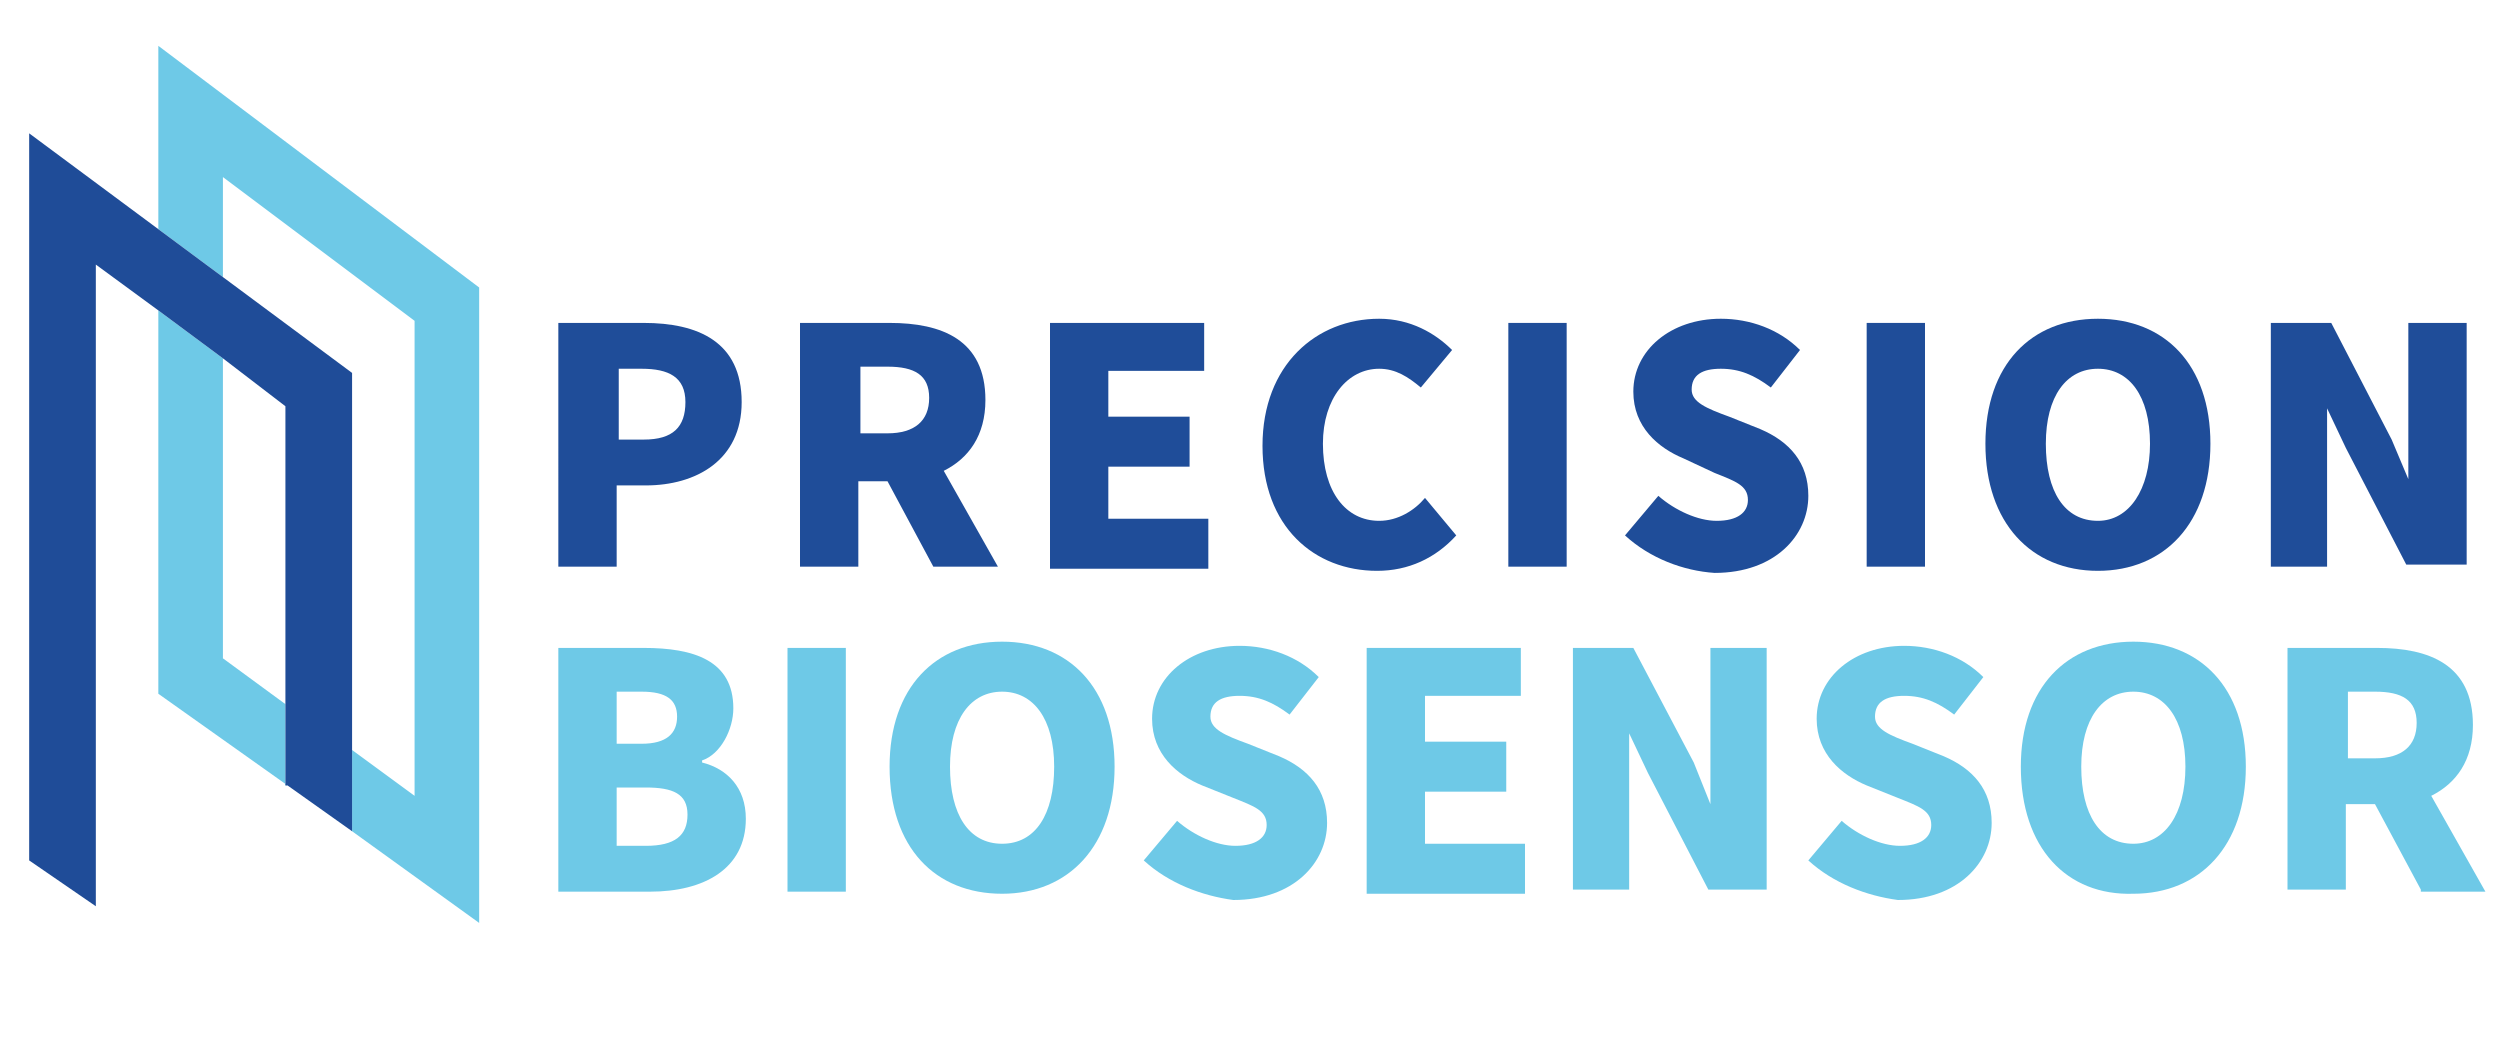 <?xml version="1.0" encoding="utf-8"?>
<!-- Generator: Adobe Illustrator 27.0.0, SVG Export Plug-In . SVG Version: 6.00 Build 0)  -->
<svg version="1.1" id="레이어_1" xmlns="http://www.w3.org/2000/svg" xmlns:xlink="http://www.w3.org/1999/xlink" x="0px"
	 y="0px" viewBox="0 0 120 50" style="enable-background:new 0 0 120 50;" xml:space="preserve">
<style type="text/css">
	.st0{fill:none;}
	.st1{fill:#6EC9E7;}
	.st2{fill:#1F4C98;}
	.st3{fill:#1F4D99;}
</style>
<g>
	<polygon class="st0" points="16.9,36 19.9,38.2 19.9,15.4 10.7,8.5 10.7,13.3 16.9,17.9 	"/>
	<polygon class="st0" points="10.7,17.2 10.7,31.6 13.7,33.8 13.7,19.5 	"/>
	<polygon class="st1" points="23,13.8 7.6,2.2 7.6,11 10.7,13.3 10.7,8.5 19.9,15.4 19.9,38.2 16.9,36 16.9,36.7 16.9,36.7 
		16.9,36.9 16.9,39.9 23,44.3 	"/>
	<polygon class="st1" points="13.7,36.9 13.7,33.8 10.7,31.6 10.7,17.2 7.6,14.9 7.6,33.3 13.8,37.7 13.7,37.7 	"/>
	<polygon class="st2" points="16.9,39.9 16.9,39.9 13.8,37.7 	"/>
	<polygon class="st2" points="16.9,35.8 16.9,35.8 16.9,36.1 	"/>
	<polygon class="st2" points="16.9,17.9 10.7,13.3 7.6,11 1.4,6.4 1.4,41.3 4.6,43.5 4.6,12.7 7.6,14.9 10.7,17.2 13.7,19.5 
		13.7,33.8 13.7,36.8 13.7,36.9 13.7,37.7 13.8,37.7 16.9,39.9 16.9,36.9 16.9,36.7 16.9,36 	"/>
	<path class="st3" d="M26.8,15.5h4.1c2.6,0,4.7,0.9,4.7,3.8c0,2.8-2.2,4-4.6,4h-1.4v3.9h-2.8V15.5z M30.9,21.1c1.4,0,2-0.6,2-1.8
		c0-1.2-0.8-1.6-2.1-1.6h-1.1v3.4H30.9z"/>
	<path class="st3" d="M44.8,27.2l-2.2-4.1h-1.4v4.1h-2.8V15.5h4.3c2.5,0,4.6,0.8,4.6,3.7c0,1.7-0.8,2.8-2,3.4l2.6,4.6H44.8z
		 M41.3,20.8h1.3c1.3,0,2-0.6,2-1.7c0-1.1-0.7-1.5-2-1.5h-1.3V20.8z"/>
	<path class="st3" d="M50.4,15.5h7.4v2.3h-4.6V20h3.9v2.4h-3.9v2.5H58v2.4h-7.6V15.5z"/>
	<path class="st3" d="M60.6,21.4c0-3.9,2.6-6.1,5.6-6.1c1.5,0,2.7,0.7,3.5,1.5l-1.5,1.8c-0.6-0.5-1.2-0.9-2-0.9
		c-1.5,0-2.7,1.4-2.7,3.6c0,2.3,1.1,3.7,2.7,3.7c0.9,0,1.7-0.5,2.2-1.1l1.5,1.8c-1,1.1-2.3,1.7-3.8,1.7
		C63.1,27.4,60.6,25.3,60.6,21.4z"/>
	<path class="st3" d="M72.4,15.5h2.8v11.7h-2.8V15.5z"/>
	<path class="st3" d="M78,25.7l1.6-1.9c0.8,0.7,1.9,1.2,2.8,1.2c1,0,1.5-0.4,1.5-1c0-0.7-0.6-0.9-1.6-1.3L80.8,22
		c-1.2-0.5-2.4-1.5-2.4-3.2c0-2,1.8-3.5,4.2-3.5c1.4,0,2.8,0.5,3.8,1.5L85,18.6c-0.8-0.6-1.5-0.9-2.4-0.9c-0.9,0-1.4,0.3-1.4,1
		c0,0.6,0.7,0.9,1.8,1.3l1.5,0.6c1.4,0.6,2.3,1.6,2.3,3.2c0,1.9-1.6,3.7-4.5,3.7C80.8,27.4,79.2,26.8,78,25.7z"/>
	<path class="st3" d="M89.6,15.5h2.8v11.7h-2.8V15.5z"/>
	<path class="st3" d="M95.3,21.3c0-3.8,2.2-6,5.4-6c3.2,0,5.4,2.2,5.4,6c0,3.8-2.2,6.1-5.4,6.1C97.5,27.4,95.3,25.1,95.3,21.3z
		 M103.2,21.3c0-2.3-1-3.6-2.5-3.6c-1.5,0-2.5,1.3-2.5,3.6c0,2.3,0.9,3.7,2.5,3.7C102.2,25,103.2,23.5,103.2,21.3z"/>
	<path class="st1" d="M26.8,31.1h4.1c2.4,0,4.3,0.6,4.3,2.9c0,1-0.6,2.2-1.5,2.5v0.1c1.2,0.3,2.1,1.2,2.1,2.7c0,2.4-2,3.5-4.6,3.5
		h-4.4V31.1z M30.8,35.7c1.2,0,1.7-0.5,1.7-1.3c0-0.8-0.5-1.2-1.7-1.2h-1.2v2.5H30.8z M31,40.6c1.4,0,2-0.5,2-1.5c0-1-0.7-1.3-2-1.3
		h-1.4v2.8H31z"/>
	<path class="st1" d="M37.8,31.1h2.8v11.7h-2.8V31.1z"/>
	<path class="st1" d="M42.7,36.8c0-3.8,2.2-6,5.4-6s5.4,2.2,5.4,6c0,3.8-2.2,6.1-5.4,6.1S42.7,40.7,42.7,36.8z M50.6,36.8
		c0-2.3-1-3.6-2.5-3.6s-2.5,1.3-2.5,3.6c0,2.3,0.9,3.7,2.5,3.7S50.6,39.1,50.6,36.8z"/>
	<path class="st1" d="M54.9,41.3l1.6-1.9c0.8,0.7,1.9,1.2,2.8,1.2c1,0,1.5-0.4,1.5-1c0-0.7-0.6-0.9-1.6-1.3l-1.5-0.6
		c-1.2-0.5-2.4-1.5-2.4-3.2c0-2,1.8-3.5,4.2-3.5c1.4,0,2.8,0.5,3.8,1.5l-1.4,1.8c-0.8-0.6-1.5-0.9-2.4-0.9c-0.9,0-1.4,0.3-1.4,1
		c0,0.6,0.7,0.9,1.8,1.3l1.5,0.6c1.4,0.6,2.3,1.6,2.3,3.2c0,1.9-1.6,3.7-4.5,3.7C57.7,43,56.1,42.4,54.9,41.3z"/>
	<path class="st1" d="M65.6,31.1H73v2.3h-4.6v2.2h3.9v2.4h-3.9v2.5h4.8v2.4h-7.6V31.1z"/>
	<path class="st1" d="M86.8,41.3l1.6-1.9c0.8,0.7,1.9,1.2,2.8,1.2c1,0,1.5-0.4,1.5-1c0-0.7-0.6-0.9-1.6-1.3l-1.5-0.6
		c-1.2-0.5-2.4-1.5-2.4-3.2c0-2,1.8-3.5,4.2-3.5c1.4,0,2.8,0.5,3.8,1.5l-1.4,1.8c-0.8-0.6-1.5-0.9-2.4-0.9c-0.9,0-1.4,0.3-1.4,1
		c0,0.6,0.7,0.9,1.8,1.3l1.5,0.6c1.4,0.6,2.3,1.6,2.3,3.2c0,1.9-1.6,3.7-4.5,3.7C89.6,43,88,42.4,86.8,41.3z"/>
	<path class="st1" d="M97,36.8c0-3.8,2.2-6,5.4-6c3.2,0,5.4,2.2,5.4,6c0,3.8-2.2,6.1-5.4,6.1C99.2,43,97,40.7,97,36.8z M104.9,36.8
		c0-2.3-1-3.6-2.5-3.6c-1.5,0-2.5,1.3-2.5,3.6c0,2.3,0.9,3.7,2.5,3.7C103.9,40.5,104.9,39.1,104.9,36.8z"/>
	<path class="st1" d="M116.2,42.7l-2.2-4.1h-1.4v4.1h-2.8V31.1h4.3c2.5,0,4.6,0.8,4.6,3.7c0,1.7-0.8,2.8-2,3.4l2.6,4.6H116.2z
		 M112.7,36.4h1.3c1.3,0,2-0.6,2-1.7c0-1.1-0.7-1.5-2-1.5h-1.3V36.4z"/>
	<path class="st3" d="M115.6,15.5v3.8v0.1V23l-0.8-1.9l-2.9-5.6H109v11.7h2.7v-3.9c0,0,0-0.1,0-0.1l0,0v-3.6l0.9,1.9l2.9,5.6h2.9
		V15.5H115.6z"/>
	<polygon class="st1" points="82.1,31.1 82.1,34.4 82.1,34.9 82.1,38.6 81.3,36.6 78.4,31.1 75.5,31.1 75.5,42.7 78.2,42.7 
		78.2,40.1 78.2,38.9 78.2,35.2 79.1,37.1 82,42.7 84.8,42.7 84.8,31.1 	"/>
</g>
</svg>
